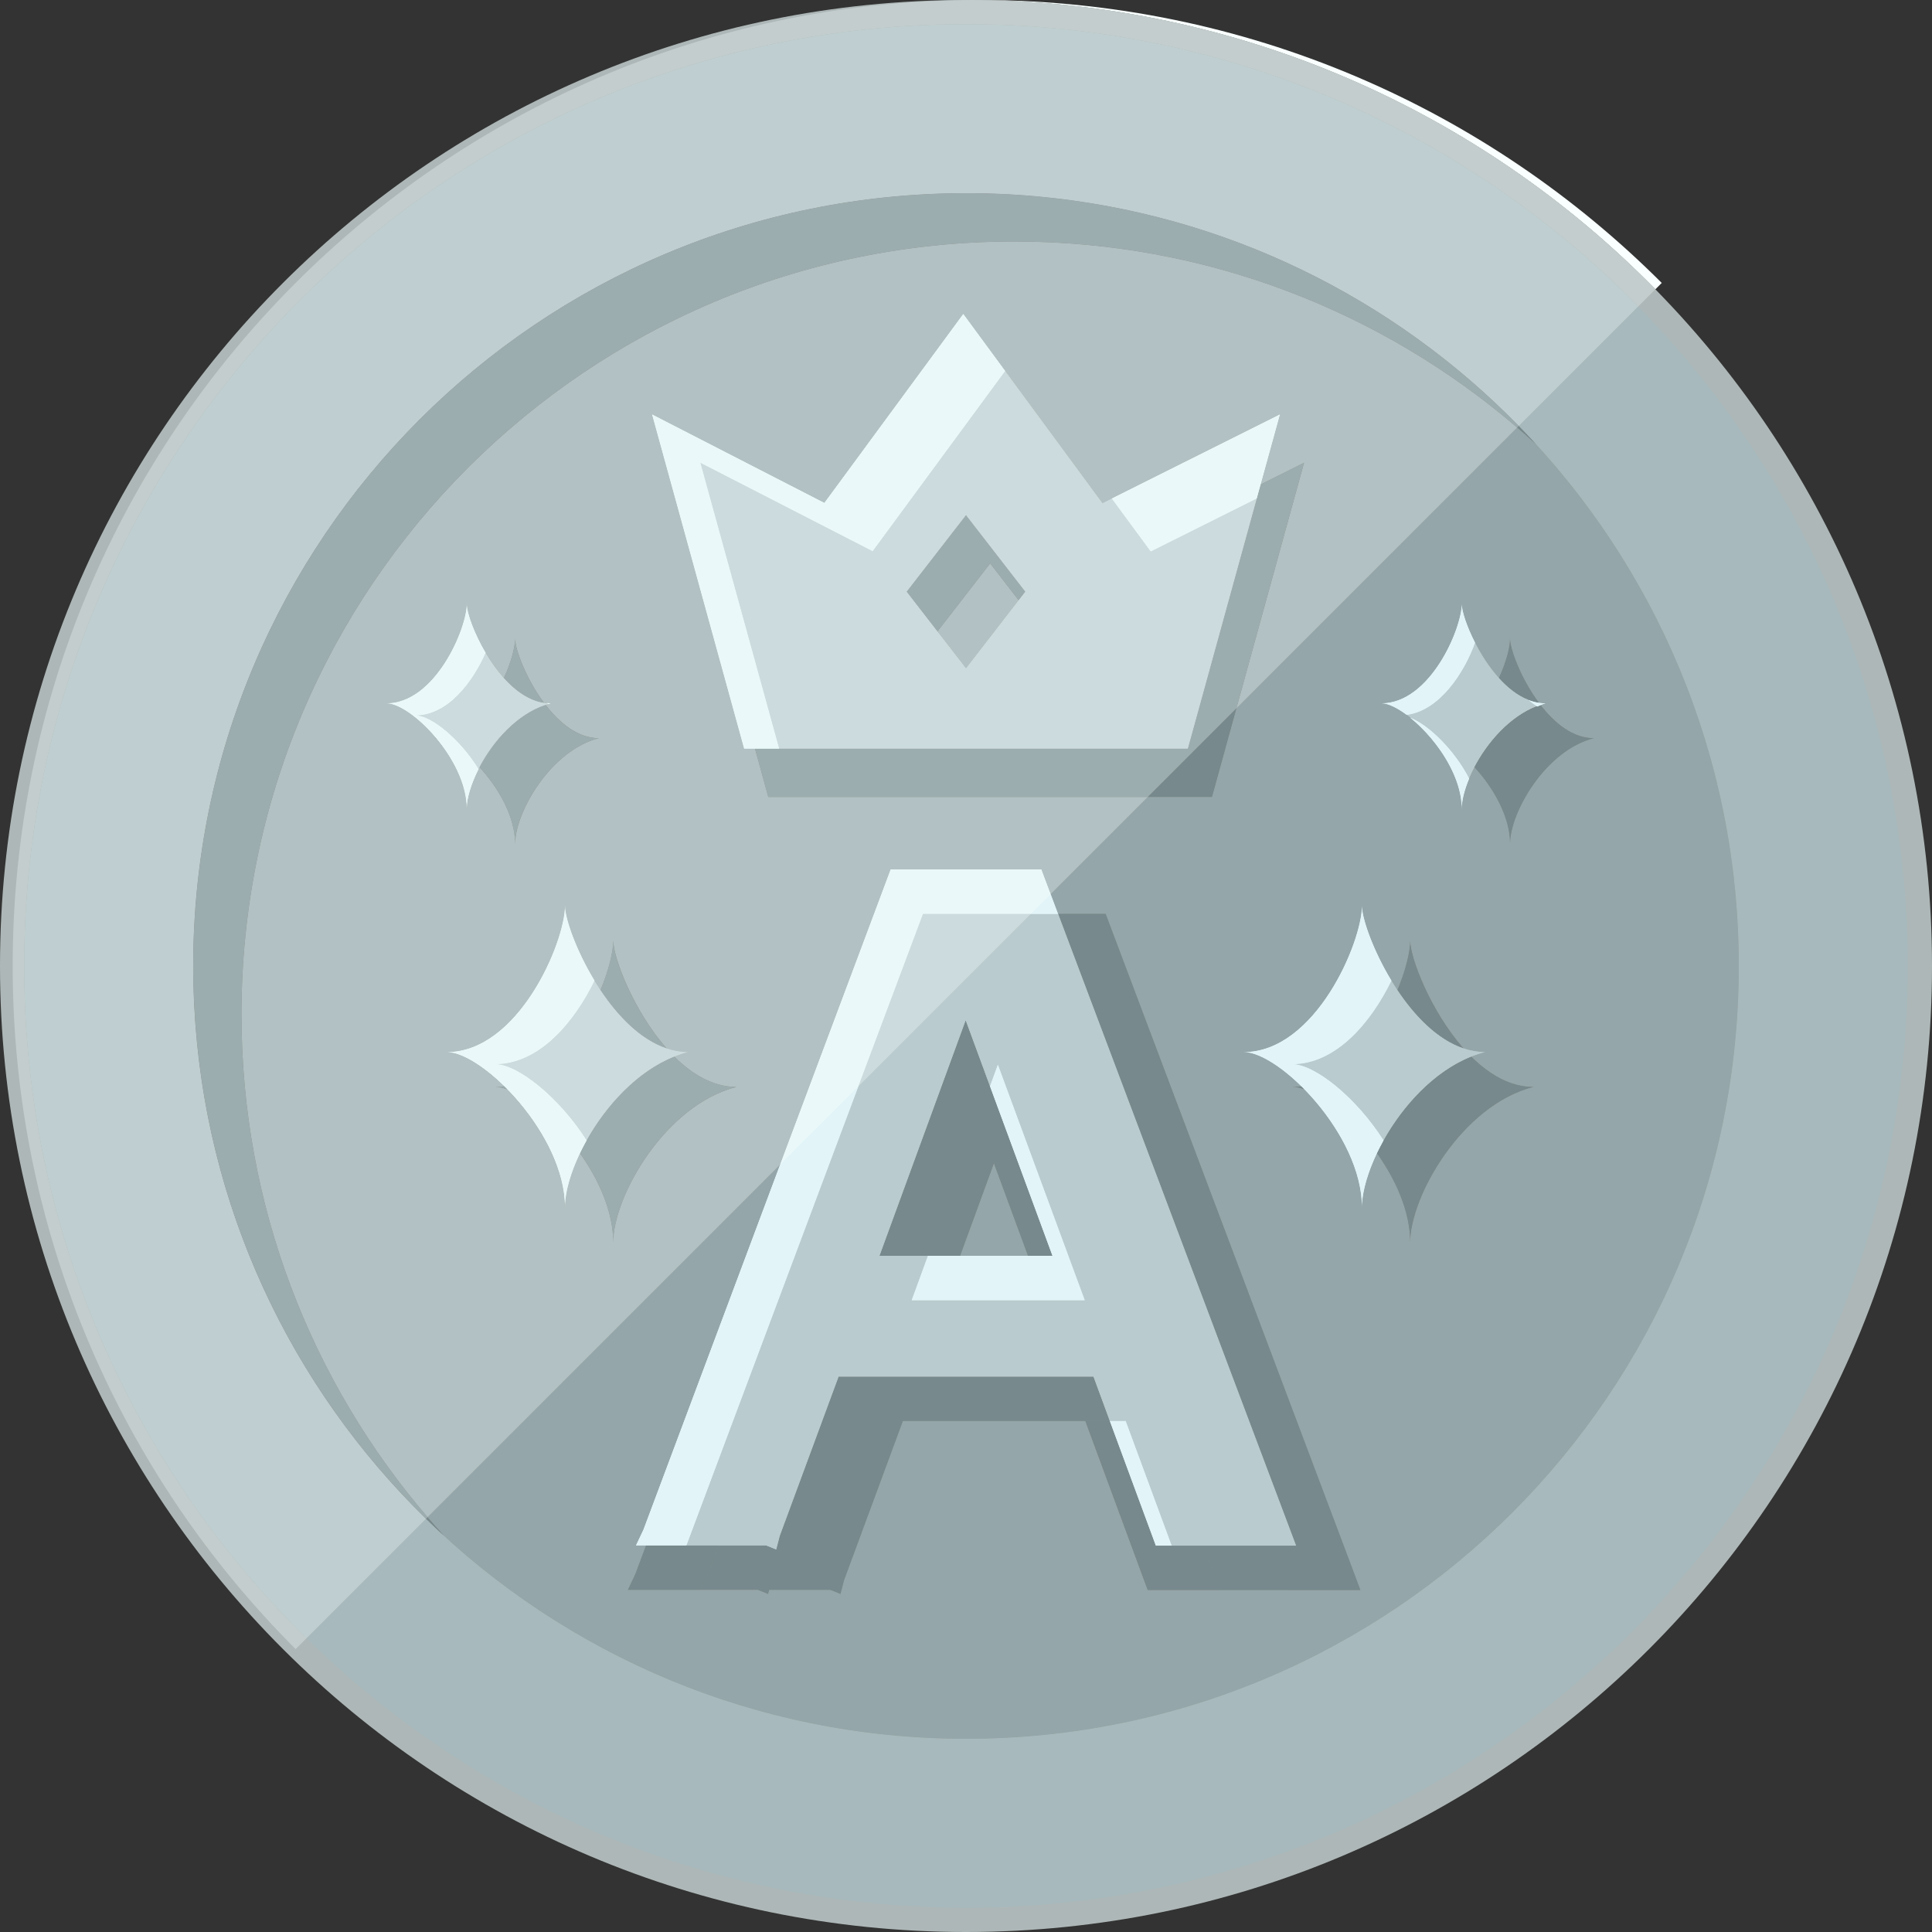 <svg width="80" height="80" viewBox="0 0 80 80" xmlns="http://www.w3.org/2000/svg"><rect x="0" y="0" width="80" height="80" fill="#333333" stroke="none"/><title>medal04-silver</title><desc>Created with Sketch.</desc><g fill="none" fill-rule="evenodd"><path d="M80 40c0 22.09-17.908 40-40 40C17.91 80 0 62.09 0 40S17.91 0 40 0c22.092 0 40 17.91 40 40" fill="#AEB7B7"/><path d="M72 40c0 17.673-14.327 32-32 32C22.327 72 8 57.673 8 40 8 22.327 22.326 8 40 8c17.673 0 32 14.327 32 32" fill="#A0A1A1"/><path d="M62.528 34.94c0-1.29 1.458-3.862 3.472-4.375-2.014 0-3.472-3.35-3.472-4.123 0 1.032-1.313 4.123-3.33 4.123 1.008 0 3.33 2.315 3.33 4.376M10 42c0-17.673 14.328-32 32-32 8.328 0 15.91 3.183 21.603 8.396C57.753 12.008 49.345 8 40 8 22.327 8 8 22.326 8 40c0 9.346 4.008 17.753 10.397 23.604C13.183 57.91 10 50.328 10 42M46.65 22.835L40.887 15l-5.754 7.823L28 19.16 31.813 33h18.373L54 19.16l-7.35 3.675M41 29.673l-2.457-3.17L41 23.33l2.456 3.172L41 29.672M25.395 51.44c0-1.895 2.143-5.682 5.105-6.435-2.962 0-5.105-4.927-5.105-6.063 0 1.517-1.93 6.063-4.895 6.063 1.48 0 4.895 3.406 4.895 6.436M58.394 51.44c0-1.895 2.143-5.682 5.106-6.435-2.963 0-5.106-4.927-5.106-6.063 0 1.517-1.93 6.063-4.894 6.063 1.48 0 4.894 3.406 4.894 6.436M21.328 34.94c0-1.29 1.458-3.862 3.472-4.375-2.014 0-3.472-3.35-3.472-4.123 0 1.032-1.313 4.123-3.328 4.123 1.006 0 3.328 2.315 3.328 4.376M53.027 65.03L42.93 38.23l-.146-.39h-6.238l-.146.39-10.096 26.96-.304.642h5.387l.417.17.145-.56 2.44-6.6h10.55l2.438 6.608.146.39h5.805l-.304-.81M36.08 53.84l3.57-9.754 3.596 9.755H36.08M56.027 65.03L45.93 38.23l-.147-.39h-6.236L29.303 65.19l-.303.64h5.386l.42.17.143-.56 2.437-6.6H47.94l2.44 6.608.145.39h5.804l-.304-.81M39.082 53.84l3.568-9.754 3.597 9.755h-7.165" fill="#838484"/><path d="M19.328 33.5c0-1.29 1.458-3.863 3.472-4.377-2.014 0-3.472-3.35-3.472-4.123 0 1.032-1.313 4.123-3.328 4.123 1.007 0 3.328 2.316 3.328 4.377M45.65 20.835L39.886 13l-5.752 7.824L27 17.16 30.813 31h18.373L53 17.16l-7.35 3.675M40 27.672l-2.458-3.17L40 21.328l2.456 3.17L40 27.673M53.36 63.19l-10.095-26.8-.146-.39h-6.24L26.64 63.348l-.306.643h5.388l.417.17.143-.56L34.72 57h10.556l2.438 6.61.145.39h5.805l-.305-.81M36.417 52l3.57-9.755L43.58 52h-7.164M23.394 50c0-1.897 2.144-5.682 5.106-6.436-2.962 0-5.106-4.927-5.106-6.064 0 1.518-1.93 6.064-4.894 6.064 1.48 0 4.894 3.406 4.894 6.436M56.395 50c0-1.897 2.143-5.682 5.105-6.436-2.962 0-5.105-4.927-5.105-6.064 0 1.518-1.93 6.064-4.895 6.064 1.48 0 4.895 3.406 4.895 6.436M60.528 33.5c0-1.29 1.458-3.863 3.472-4.377-2.014 0-3.472-3.35-3.472-4.123 0 1.032-1.313 4.123-3.328 4.123 1.006 0 3.328 2.316 3.328 4.377" fill="#C0C9C9"/><path d="M38.07 38.23l.146-.39h5.595l-.544-1.45-.146-.39h-6.24L26.64 63.348l-.306.643h2.088l9.648-25.76M41.32 44.086l-.327.893L43.58 52h-5.156l-.673 1.84h7.167l-3.597-9.754M46.61 58.842h-.654l1.76 4.767.144.39h.655l-1.904-5.16M22.71 29.158l.09-.035-.165-.017.076.052M17.2 29.623c1.343 0 2.37-1.372 2.91-2.594-.495-.84-.782-1.688-.782-2.03 0 1.03-1.313 4.122-3.328 4.122 1.007 0 3.328 2.316 3.328 4.377 0-.444.182-1.04.49-1.65-.768-1.248-1.966-2.228-2.62-2.228M47.65 22.835l4.392-2.195.958-3.48-6.964 3.482 1.613 2.193M29 19.16l7.134 3.663 5.488-7.463L39.887 13l-5.752 7.824L27 17.16 30.813 31h1.45L29 19.16M20.5 44.064c1.845 0 3.29-1.763 4.117-3.46-.77-1.27-1.223-2.583-1.223-3.104 0 1.518-1.93 6.064-4.894 6.064 1.48 0 4.894 3.406 4.894 6.436 0-.736.328-1.76.897-2.777-1.13-1.78-2.85-3.16-3.79-3.16M53.5 44.064c1.845 0 3.29-1.763 4.117-3.46-.77-1.27-1.222-2.583-1.222-3.104 0 1.518-1.93 6.064-4.895 6.064 1.48 0 4.895 3.406 4.895 6.436 0-.736.326-1.76.895-2.777-1.13-1.78-2.85-3.16-3.79-3.16M61.08 26.61c-.352-.688-.552-1.325-.552-1.61 0 1.032-1.313 4.123-3.328 4.123.274 0 .65.184 1.046.478 1.374-.174 2.39-1.76 2.834-2.99M63.656 29.257c.115-.044.225-.103.344-.134-.247 0-.485-.05-.715-.14.12.1.243.193.37.274M58.39 29.717c1.02.816 2.138 2.353 2.138 3.783 0-.347.113-.79.308-1.26-.62-1.202-1.69-2.23-2.446-2.523" fill="#D9F9FC"/><path d="M67.838 12.686l-4.95 4.95C68.525 23.406 72 31.3 72 40c0 17.673-14.327 32-32 32-8.703 0-16.594-3.474-22.363-9.11l-4.95 4.95C19.722 74.742 29.364 79 40 79c21.538 0 39-17.46 39-39 0-10.635-4.26-20.278-11.162-27.314" fill="#A7B9BC"/><path d="M51.5 43.564c2.964 0 4.895-4.546 4.895-6.064v.052c.03.55.476 1.82 1.222 3.053 0 0 0 .002-.002.003.08.132.163.262.25.392.344-.827.53-1.588.53-2.058 0 .714.847 2.928 2.213 4.473.288.096.586.15.892.15-.195.048-.387.11-.575.186.743.74 1.616 1.256 2.575 1.256-2.963.753-5.106 4.54-5.106 6.436 0-1.254-.585-2.574-1.377-3.69-.373.783-.593 1.538-.62 2.13v.066s0 .01-.002.013V50c0-1.746-1.134-3.617-2.38-4.89-.188-.07-.362-.105-.515-.105.13 0 .26-.01.385-.026-.876-.863-1.788-1.417-2.385-1.417m5.7-14.44c2.015 0 3.328-3.092 3.328-4.124v.015c.007.29.206.918.552 1.595v.002c.253.5.587 1.024.985 1.465.3-.65.463-1.27.463-1.635 0 .43.45 1.656 1.197 2.66.09.014.182.02.275.02-.07.02-.136.047-.203.076.587.758 1.344 1.367 2.203 1.367-2.014.513-3.472 3.086-3.472 4.376 0-1.12-.687-2.315-1.476-3.174-.082.158-.156.315-.22.47l.004.006c-.195.47-.308.913-.308 1.26v-.05c0-.018 0-.03-.002-.043v-.007c0-.015 0-.03-.002-.044v-.007c0-.016-.002-.028-.003-.04v-.01c0-.013 0-.027-.002-.042v-.01c0-.01-.002-.02-.004-.032v-.014l-.005-.04c0-.005 0-.01-.003-.014l-.003-.03-.003-.018c0-.008 0-.017-.003-.026 0-.01-.003-.02-.004-.03 0-.008-.002-.015-.003-.02l-.006-.028c0-.003 0-.007-.002-.01-.148-.863-.644-1.73-1.228-2.42-.02-.003-.037-.003-.055-.003h.05c-.276-.33-.573-.617-.86-.848l.04.016c-.06-.047-.117-.092-.174-.134h-.01c-.386-.284-.75-.466-1.02-.477H57.2m5.688-11.487l-.002.002c.243.247.482.5.717.756-.257-.235-.517-.466-.782-.693L51.2 29.328 50.186 33h-2.66l-4.023 4.022.31.82h1.97l.146.39 10.096 26.8.303.81h-8.805l-.146-.392-2.44-6.608h-7.553l-2.44 6.6-.143.56-.42-.17H31.85l-.044.17-.417-.17H26l.304-.643.45-1.2h-.42l.305-.643 5.663-15.127-14.6 14.602c.227.264.458.525.693.782-.257-.235-.51-.474-.758-.717l-.003.002C23.407 68.524 31.297 72 40 72c17.673 0 32-14.327 32-32 0-8.702-3.475-16.594-9.112-22.363" fill="#94A6A9"/><path d="M59.252 30.564H59.2c.017 0 .035 0 .054.003l-.002-.002m4.545-1.367l-.14.06-.025-.016c-1.122.437-2.04 1.494-2.58 2.523.79.86 1.476 2.055 1.476 3.176 0-1.29 1.458-3.86 3.472-4.374-.86 0-1.616-.61-2.203-1.367m-1.27-2.757c0 .364-.162.984-.462 1.635.36.4.77.73 1.22.906.143.055.29.096.44.12-.746-1.005-1.197-2.232-1.197-2.66M17.704 62.822l-.065.065c.247.243.5.482.756.717-.235-.257-.466-.518-.693-.782M62.886 17.64l-.065.063c.267.227.527.458.784.693-.235-.256-.474-.51-.717-.757" fill="#77898C"/><path d="M41.156 48.17l-1.4 3.83h2.812l-1.412-3.83" fill="#94A6A9"/><path d="M51.198 29.327L47.526 33h2.66l1.012-3.673M53.885 44.98c-.126.016-.254.025-.385.025.153 0 .327.036.516.105l-.13-.13m7.04-1.23c-1.554.62-2.837 2.04-3.637 3.47v.003c-.1.176-.19.352-.274.528.792 1.117 1.377 2.437 1.377 3.69 0-1.894 2.143-5.68 5.106-6.434-.96 0-1.833-.517-2.576-1.254m-2.53-4.808c0 .47-.186 1.23-.53 2.058.715 1.073 1.656 2.052 2.743 2.415-1.366-1.545-2.214-3.76-2.214-4.473M29.752 63.99h-3l-.448 1.2-.304.642h5.387l.417.17.044-.17H29l.303-.643.45-1.2m16.203-5.15h-8.568 7.554l2.438 6.61.146.39h5.805-2.803l-.145-.39-.534-1.45H47.86l-.145-.39-1.76-4.77M41.66 46.79l-.503 1.38 1.41 3.83h1.014l-1.92-5.21M45.277 57H34.722l-2.438 6.6-.145.56-.42-.17h-1.97l-.45 1.2-.3.642h5.385l.42.17.143-.56 2.438-6.6h8.568L45.276 57m-5.29-14.755L36.416 52h3.34l1.904-5.21-1.675-4.545m5.798-4.404h-1.97l9.548 25.35.307.81h-3.82l.535 1.45.146.39h5.804l-.303-.81-10.1-26.8-.146-.39" fill="#77898C"/><path d="M47.86 64l-.145-.39-1.76-4.768h.656L48.517 64h-.655M36.417 52l3.57-9.755L43.58 52l-2.587-7.02.326-.894 3.595 9.755H37.75l.674-1.84h-2.008m7.087-14.977l.308.82h-1.125l-7.143 7.143-7.118 19.006h-2.088 5.388l.417.17.145-.56 2.438-6.6h10.555l2.438 6.61.145.39h5.807l-.305-.81-9.857-26.168M56.396 49.92v.026-.027m.002-.04v.02-.02M51.5 43.563c.597 0 1.51.554 2.385 1.415.044.04.088.085.13.13 1.246 1.272 2.38 3.143 2.38 4.89v-.04.04c0-3.03-3.415-6.437-4.895-6.437m6.115-2.956c-.827 1.695-2.27 3.456-4.115 3.456.94 0 2.66 1.377 3.79 3.157.8-1.43 2.082-2.85 3.635-3.47.188-.074.38-.137.575-.186-.306 0-.604-.053-.892-.15-1.087-.362-2.028-1.34-2.743-2.414-.087-.13-.17-.26-.25-.392m-1.22-3.058v.002-.002m0-.026v.002-.002M60.527 33.457v.043-.043m0-.05v.038-.037m-.003-.05c0 .015 0 .03.002.044 0-.015 0-.03-.002-.044m-.003-.046l.005.037c0-.014-.002-.027-.003-.04m-.003-.05l.003.042c0-.014 0-.028-.003-.043m-.004-.044l.004.033c0-.01-.002-.023-.004-.034m-.005-.054c0 .013.004.027.005.04 0-.013-.003-.027-.004-.04m-.004-.042l.003.03-.004-.03m-.007-.044l.003.026c0-.008-.002-.017-.004-.026m-.008-.05c0 .005 0 .012.002.02 0-.008-.002-.015-.003-.02m-.007-.038l.002.01c0-.003 0-.007-.002-.01m.597-6.375c-.444 1.225-1.455 2.803-2.823 2.986.057.04.114.085.172.132.75.313 1.79 1.322 2.4 2.5.065-.153.14-.31.22-.468.54-1.03 1.46-2.086 2.58-2.523-.12-.076-.232-.164-.345-.26-.45-.175-.862-.505-1.22-.904-.4-.44-.733-.966-.987-1.464m-.552-1.6v.003-.002" fill="#B9CBCE"/><path d="M35.54 44.985l-3.236 3.236-5.664 15.13-.306.643h2.088l7.12-19.005m7.96-7.963l-.818.82h1.127l-.306-.82M41.32 44.086l-.327.893L43.58 52h-5.156l-.673 1.84h7.167l-3.597-9.754M46.61 58.842h-.654l1.76 4.767.144.39h.655l-1.904-5.16M56.395 37.5c0 1.518-1.93 6.064-4.895 6.064 1.48 0 4.895 3.406 4.895 6.436v-.08c.002-.007.002-.013.002-.02v-.02c.027-.592.247-1.347.62-2.13.084-.175.175-.35.273-.527v-.002c-1.13-1.78-2.85-3.155-3.79-3.155 1.844 0 3.288-1.76 4.115-3.456 0 0 0-.003.002-.004-.746-1.232-1.193-2.502-1.22-3.053v-.002c0-.007 0-.015-.002-.023V37.5M60.528 25c0 1.032-1.313 4.123-3.328 4.123h.026c.272.012.635.194 1.02.478h.01c1.37-.183 2.38-1.76 2.823-2.986v-.002c-.347-.676-.546-1.303-.553-1.594V25M63.285 28.982c.114.095.228.183.347.26l.024.015c.047-.018.094-.04.14-.06.068-.028.135-.056.204-.074-.093 0-.185-.007-.275-.02-.15-.024-.297-.065-.44-.12M58.39 29.717c.288.23.585.52.862.847 0 0 0 .002.002.003.584.692 1.08 1.558 1.228 2.42l.002.01.005.028v.02c0 .01.004.02.005.03l.004.027.002.02.003.027c0 .002 0 .007.002.012 0 .013.003.027.004.04v.014c.004.01.005.022.006.033v.01l.004.042v.007l.004.04v.007c0 .015 0 .03.002.044v.057l.002.043c0-.347.113-.79.308-1.26-.002 0-.003-.004-.004-.006-.61-1.18-1.65-2.188-2.403-2.5l-.04-.017" fill="#E2F4F8"/><path d="M40.526 0h-.263c11.075.072 21.08 4.644 28.282 11.98l.264-.264C61.57 4.476 51.57 0 40.524 0" fill="#F9FFFF"/><path d="M40.263 0C18.29.143.525 17.998.525 40c0 11.046 4.478 21.046 11.716 28.285l.448-.446C5.474 60.76 1 50.902 1 40 1 18.46 18.46 1 40 1c10.903 0 20.76 4.473 27.838 11.686l.707-.707C61.345 4.642 51.338.07 40.263 0" fill="#C4CDCD"/><path d="M40 1C18.46 1 1 18.46 1 40c0 10.904 4.474 20.762 11.687 27.84l4.95-4.95C12.054 57.433 8.46 49.952 8.04 41.634v-.01l-.005-.1v-.004l-.005-.098v-.02l-.004-.087v-.025l-.004-.076v-.038l-.004-.07v-.036c-.002-.023-.002-.046-.003-.07v-.038c-.002-.02-.003-.045-.003-.067v-.042l-.003-.06-.003-.048v-.06c-.002-.015-.002-.03-.002-.046v-.06c-.002-.016-.002-.033-.002-.05v-.06L8 40.426v-.107c0-.02 0-.04-.002-.06V40C8 22.326 22.326 8 40 8h.257c.02 0 .04 0 .06.002h.107c.017 0 .034 0 .05.002h.11c.016.002.036.002.053.002h.05l.055.003h.156c.02 0 .04 0 .06.003.014 0 .03 0 .046.002h.06c.015.002.03.003.046.003h.06c.015.002.03.002.046.003.022 0 .045 0 .066.003.012 0 .023 0 .035.002.026 0 .05.002.077.003h.03c.027.003.053.004.08.005h.026l.077.005h.03l.427.026.214.014h.008l.097.008h.015l.09.007c.006 0 .01 0 .016.002l.096.007h.004l.103.01h.005l.103.008h.003l.104.01h.003c7.8.707 14.79 4.212 19.963 9.505l4.95-4.95C60.76 5.472 50.903 1 40 1" fill="#BFCED0"/><path d="M8.04 41.635c.42 8.318 4.014 15.8 9.597 21.254l.002-.004c-5.585-5.455-9.18-12.934-9.6-21.252m-.006-.11l.005.1-.006-.1m-.005-.103l.004.098-.005-.098m-.005-.107c0 .03.002.057.004.086l-.005-.086m-.004-.1l.004.075-.003-.077m-.003-.108c0 .024.002.046.003.07 0-.024 0-.046-.002-.07M8.015 41c0 .024 0 .047.002.07 0-.023 0-.046-.002-.07m-.003-.105c0 .022 0 .046.002.067l-.002-.067m-.003-.102v.06-.06m-.004-.107v.06-.06m-.002-.106v.06-.06m-.002-.11v.062-.06m0-.104v.058-.058M8 40.258v.06-.06m0-.113v.068-.068M8 40v.107V40m10.5 3.564c2.963 0 4.894-4.546 4.894-6.064v.052c.03.55.477 1.82 1.223 3.053 0 0 0 .002-.002.003.08.132.163.263.25.393.344-.825.53-1.587.53-2.057 0 .714.848 2.928 2.214 4.473.285.096.582.15.89.15-.197.048-.388.11-.576.186.743.738 1.616 1.255 2.575 1.255-2.963.753-5.106 4.54-5.106 6.436 0-1.254-.586-2.574-1.378-3.69-.374.784-.594 1.54-.62 2.13v.02c0 .007 0 .013-.002.02v.08c0-1.747-1.135-3.62-2.38-4.89-.188-.07-.36-.106-.515-.106.13 0 .26-.01.384-.026-.876-.86-1.788-1.415-2.385-1.415M16 29.125c2.015 0 3.328-3.093 3.328-4.125v.035c0 .005 0 .01.002.017.025.37.308 1.18.78 1.977.213.364.468.727.755 1.046.3-.65.463-1.27.463-1.635 0 .43.45 1.657 1.197 2.66.042.008.084.013.126.016l-.014-.01.165.016-.09.035-.01-.007c-.036.012-.074.023-.11.036.587.763 1.35 1.38 2.21 1.38-2.013.512-3.47 3.085-3.47 4.375 0-1.12-.688-2.316-1.477-3.174l-.04.076.006.01c-.298.59-.48 1.168-.49 1.606v.044c0-1.02-.568-2.1-1.263-2.932L18 30.565h.062c-.71-.85-1.554-1.442-2.062-1.442M42 10c-17.672 0-32 14.327-32 32 0 7.952 2.903 15.225 7.704 20.822l14.6-14.6L36.88 36h6.24l.145.39.238.632L47.526 33H31.813l-.55-2h-.45L27 17.16l7.135 3.664L39.887 13l5.762 7.835L53 17.16l-.8 2.9 1.8-.9-2.802 10.167L62.82 17.703C57.226 12.903 49.953 10 42 10m.925-1.868c7.8.707 14.79 4.214 19.96 9.507l.003-.004c-5.172-5.293-12.163-8.798-19.963-9.505m-.107-.01l.104.01-.104-.01m-.106-.007l.103.008-.103-.007m-.108-.01l.103.01-.103-.01m-.1-.007l.096.007-.096-.007m-.106-.008c.03 0 .06.003.09.005l-.09-.006m-.112-.01l.097.008-.097-.007m-.22-.014l.212.014-.213-.014m-.428-.025l.427.025c-.142-.01-.284-.018-.427-.025m-.107-.004c.025 0 .05.003.077.004-.026 0-.05-.003-.077-.004m-.106-.005l.08.006c-.027 0-.053-.002-.08-.004m-.107-.003c.026 0 .052 0 .077.002-.026 0-.05-.002-.077-.003m-.1-.005c.022 0 .043 0 .065.002-.02 0-.044 0-.066-.002m-.106-.004h.06-.06m-.106-.003h.06-.06m-.106-.004c.02 0 .04 0 .06.002-.02 0-.04 0-.06-.002m-.103-.002h.055-.055m-.107-.002c.018 0 .037 0 .054.002l-.054-.003m-.105-.002h.054-.054m-.108 0h.055-.055M40.37 8h.054-.054m-.113 0h.06-.06m-.113 0h.068-.068M40 8h.106H40" fill="#B2C1C3"/><path d="M40 8C22.327 8 8 22.326 8 40v.318c0 .017 0 .034.002.05v.102c0 .022 0 .04.002.062v.048c0 .02 0 .04.002.06v.046l.002.06v.047l.003.06c0 .014 0 .028.003.042 0 .023 0 .045.002.067V41l.003.07v.036l.004.07.002.038.003.076v.025l.005.086v.023l.005.097v.006l.005.098v.01c.42 8.32 4.016 15.798 9.6 21.253l.064-.065C12.904 57.225 10 49.952 10 42c0-17.673 14.328-32 32-32 7.952 0 15.225 2.902 20.82 7.703l.066-.064c-5.17-5.295-12.162-8.8-19.96-9.51h-.004l-.104-.01h-.003l-.103-.007h-.005l-.103-.01H42.6l-.096-.007c-.005 0-.01 0-.015-.002l-.093-.006c-.005-.002-.01-.002-.015-.002l-.097-.007h-.008l-.213-.015c-.143-.01-.285-.018-.428-.025h-.03c-.026 0-.052-.003-.077-.004h-.027l-.08-.005h-.03l-.077-.002c-.012 0-.023 0-.035-.002-.02 0-.042 0-.065-.002-.015 0-.03 0-.046-.002h-.06l-.047-.003h-.06c-.015-.003-.032-.003-.047-.004-.02 0-.04 0-.06-.002h-.047l-.056-.002h-.053c-.016-.002-.035-.002-.053-.003h-.05c-.02 0-.037 0-.055-.003h-.108c-.017-.002-.034-.002-.05-.002h-.107C40.297 8 40.277 8 40.257 8H40" fill="#9CADAF"/><path d="M41 23.33l-2.182 2.817L40 27.672l2.182-2.816L41 23.33" fill="#B2C1C3"/><path d="M40 21.33l-2.458 3.17 1.276 1.647L41 23.33l1.182 1.526.274-.355L40 21.33m14-2.17l-1.8.9-.158.58L49.185 31H31.262l.55 2h15.714l3.672-3.673 2.8-10.167M20.885 44.98c-.126.016-.254.025-.385.025.154 0 .327.036.516.105l-.13-.13m7.04-1.23c-1.554.62-2.837 2.04-3.637 3.47v.003c-.1.176-.19.352-.274.527.792 1.116 1.378 2.436 1.378 3.69 0-1.895 2.143-5.682 5.105-6.435-.96 0-1.833-.517-2.576-1.254m-2.53-4.807c0 .47-.186 1.232-.53 2.06.715 1.072 1.656 2.05 2.744 2.413-1.367-1.545-2.215-3.76-2.215-4.473M18.062 30.564H18c.022 0 .043.002.066.004l-.004-.004m4.526-1.378c-1.193.396-2.172 1.502-2.736 2.58.79.857 1.476 2.054 1.476 3.175 0-1.29 1.458-3.86 3.472-4.374-.863 0-1.624-.616-2.212-1.38m-1.26-2.743c0 .364-.163.984-.463 1.635.473.526 1.037.93 1.66 1.026-.746-1.005-1.197-2.232-1.197-2.66" fill="#9CADAF"/><path d="M19.328 33.456v.004-.004m.78-6.425c-.538 1.223-1.566 2.594-2.91 2.594.653 0 1.847.975 2.615 2.218l.04-.075c.563-1.077 1.542-2.183 2.735-2.58l.112-.034-.05-.033c-.04-.003-.083-.008-.125-.014-.623-.095-1.187-.5-1.66-1.026-.287-.32-.542-.682-.756-1.046m-.783-1.997v.002-.003m0-.017v.002-.002M38.818 26.147L37.542 24.5 40 21.33l2.456 3.17L40 27.673l-1.182-1.525M39.888 13l1.734 2.36-5.488 7.463L29 19.16 32.262 31h-1.45L27 17.16 30.813 31h18.373l2.855-10.36-4.39 2.195-1.613-2.193L53 17.162l-7.35 3.673L39.886 13M42.684 37.84h-4.468l-2.675 7.145 7.145-7.144m.58-1.45l.24.633-.24-.632M23.395 49.92v.025-.026m.002-.04v.02-.02M18.5 43.564c.597 0 1.51.554 2.385 1.415.044.042.087.086.13.13 1.245 1.272 2.38 3.144 2.38 4.89v-.04.04c0-3.03-3.415-6.436-4.895-6.436m6.115-2.956c-.827 1.696-2.27 3.456-4.115 3.456.94 0 2.66 1.376 3.79 3.156.8-1.43 2.082-2.85 3.635-3.47.188-.074.38-.137.575-.186-.307 0-.604-.053-.89-.15-1.09-.36-2.03-1.34-2.745-2.413-.087-.13-.17-.26-.25-.39m-1.22-3.06v.003-.002m0-.025v.002-.002" fill="#CCDBDD"/><path d="M43.12 36h-6.24l-4.576 12.22 3.237-3.235 2.677-7.144h4.468l.82-.817-.24-.632-.145-.39M22.635 29.106l.016.01.05.035.01.01.09-.036-.164-.017M19.328 25c0 1.032-1.313 4.123-3.328 4.123 1.007 0 3.328 2.316 3.328 4.377v-.044c.012-.438.193-1.015.49-1.606 0-.003-.003-.006-.005-.01-.768-1.242-1.962-2.217-2.614-2.217 1.34 0 2.37-1.37 2.91-2.592-.473-.8-.756-1.606-.78-1.977v-.017l-.003-.002V25M53 17.16l-6.964 3.482 1.613 2.193 4.39-2.195.96-3.48M39.887 13l-5.752 7.824L27 17.16 30.813 31h1.45L29 19.16l7.134 3.663 5.488-7.463L39.887 13M23.394 37.5c0 1.518-1.93 6.064-4.894 6.064 1.48 0 4.894 3.406 4.894 6.436v-.08c.002-.007.002-.013.002-.02v-.02c.027-.59.247-1.346.62-2.13.085-.175.176-.35.275-.527v-.003c-1.13-1.78-2.85-3.156-3.79-3.156 1.845 0 3.29-1.76 4.116-3.456 0 0 0-.002.002-.003-.746-1.232-1.194-2.502-1.222-3.053V37.5" fill="#EBF8F9"/></g></svg>
